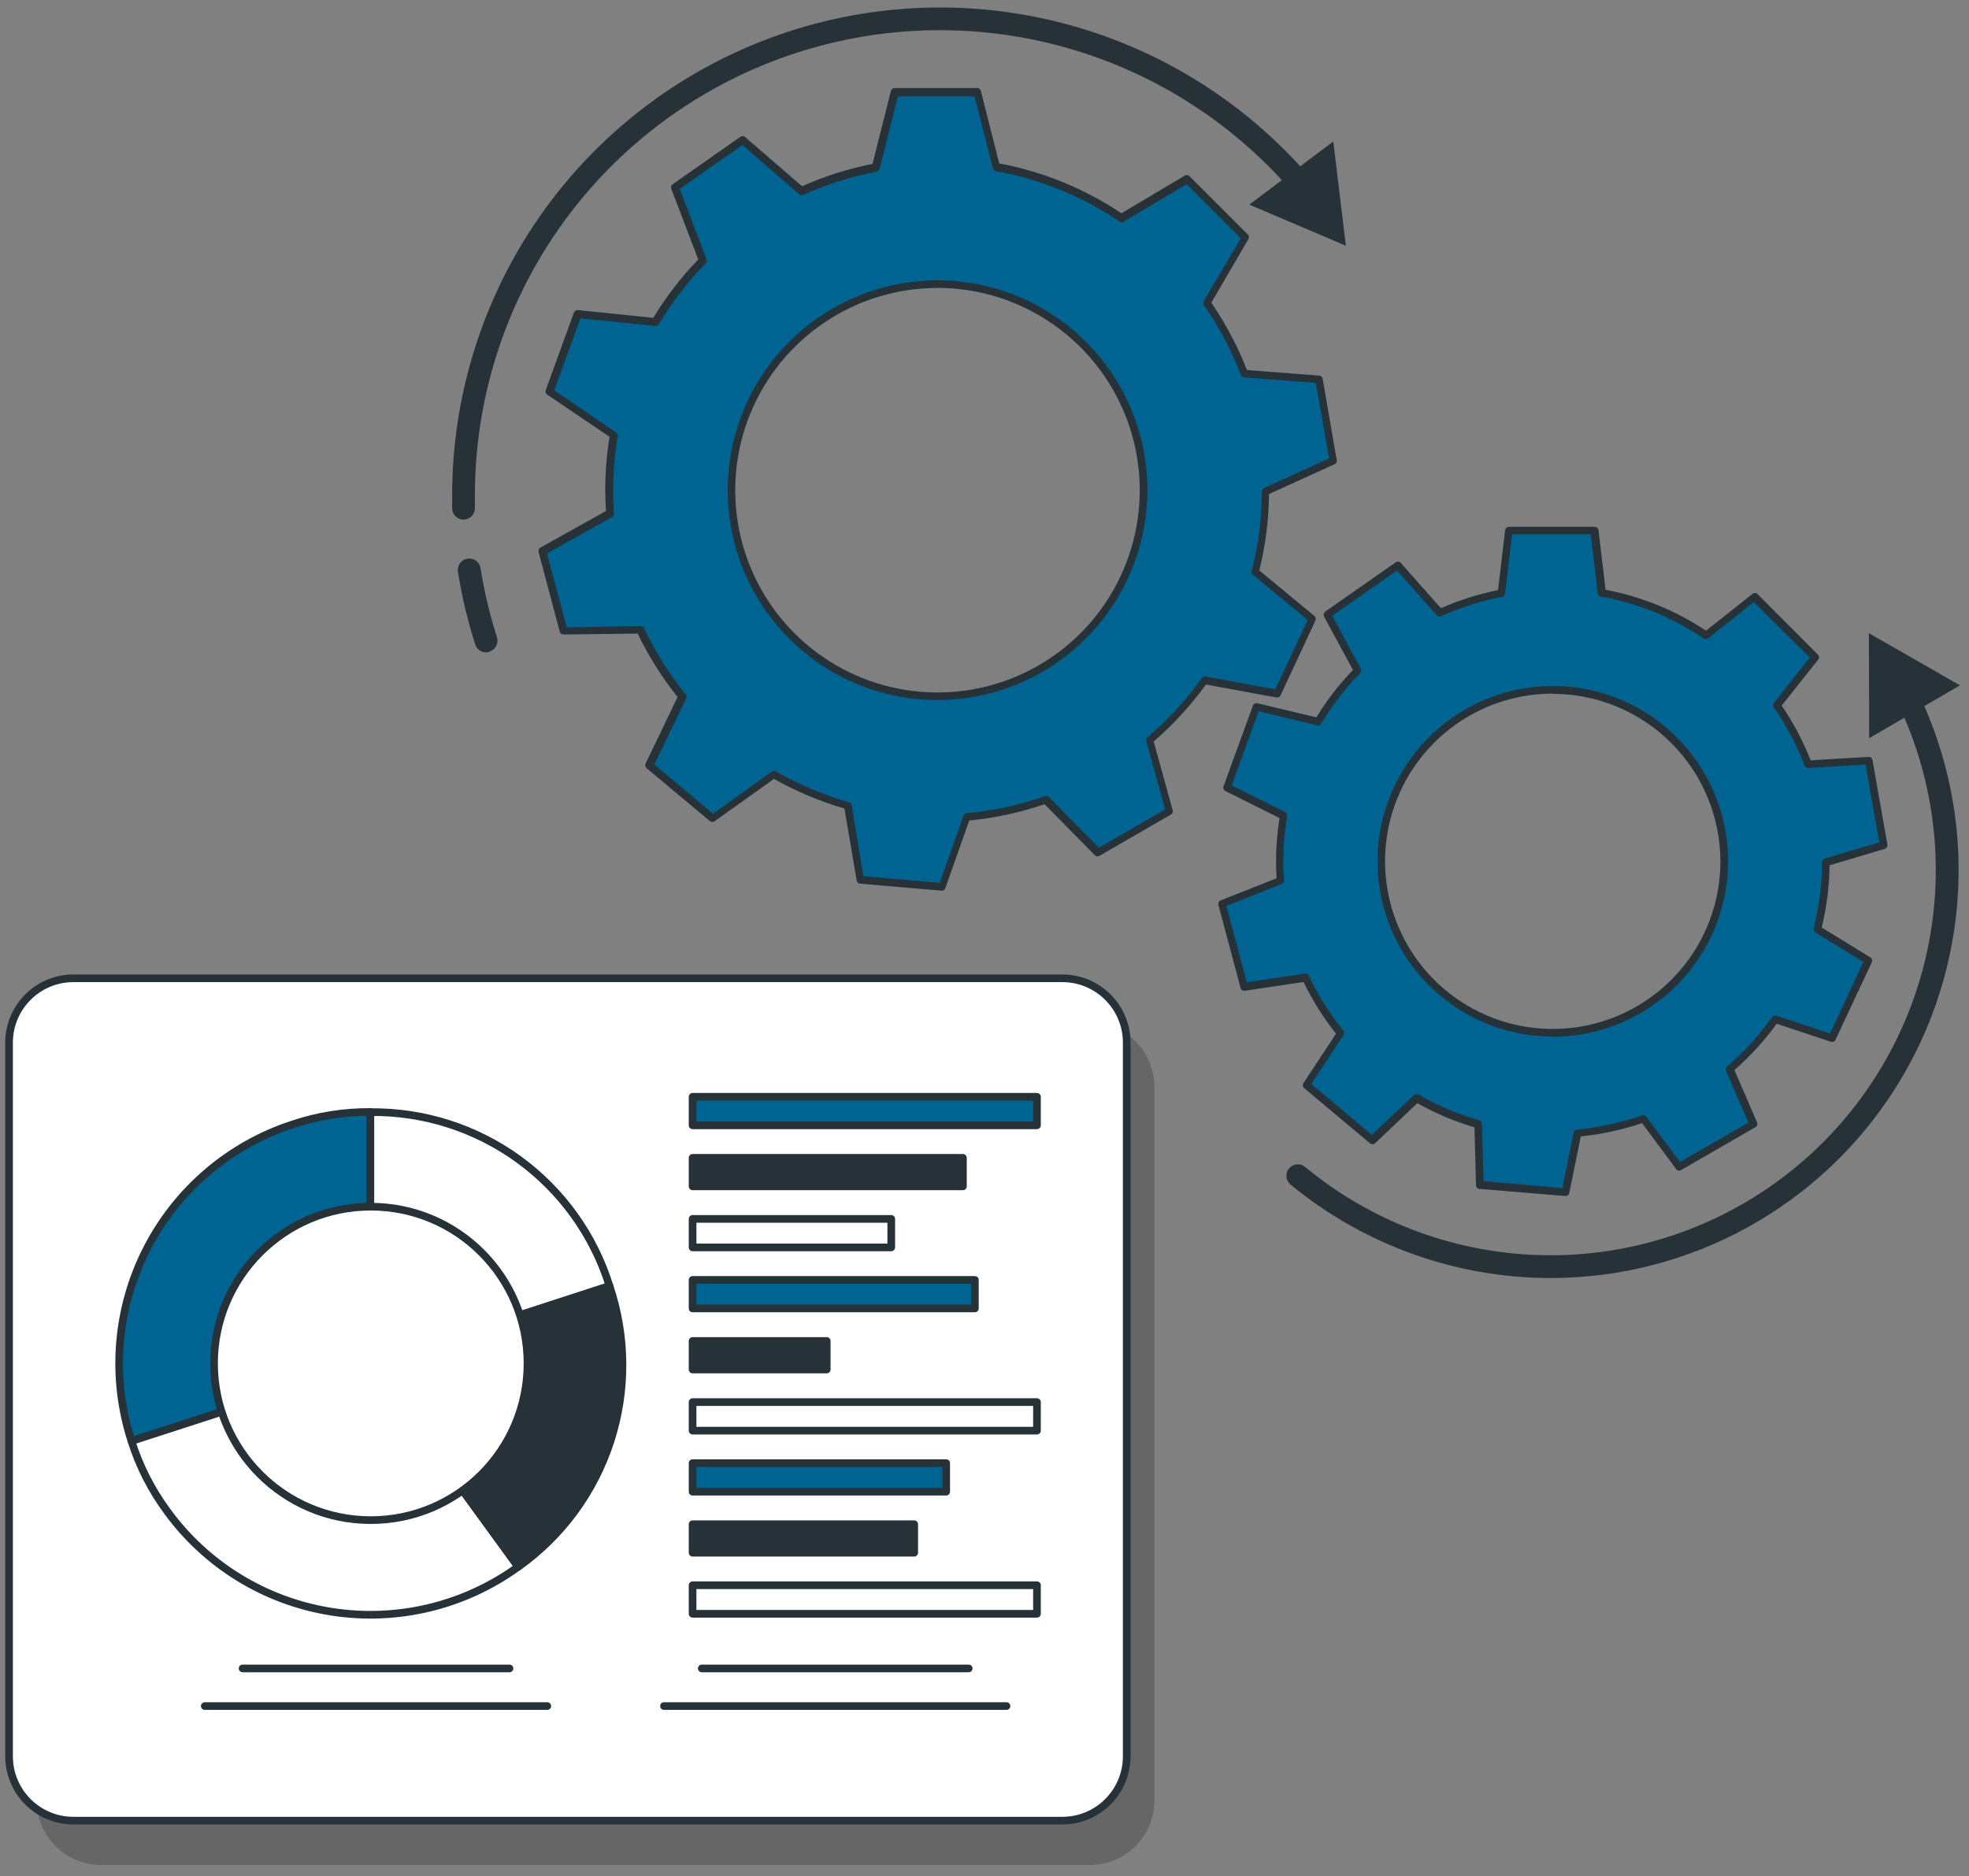 <svg width="106" height="101" viewBox="0 0 106 101" fill="none" xmlns="http://www.w3.org/2000/svg">
<rect x="0" y="0" width="106" height="101" fill="#808080" stroke="none"/>
<path d="M68.135 26.46L71.78 24.799L71.022 20.422L67.001 20.111C66.489 18.769 65.812 17.495 64.988 16.318L67.062 12.818L63.918 9.673L60.391 11.771C58.359 10.388 56.059 9.448 53.64 9.013L52.623 4.982H48.178L47.154 9.036C45.777 9.299 44.437 9.726 43.161 10.307L39.982 7.557L36.345 10.106L37.862 14.039C36.883 15.037 36.026 16.149 35.31 17.35L31.138 16.917L29.621 21.089L33.084 23.437C32.917 24.412 32.834 25.399 32.833 26.388C32.833 26.809 32.833 27.222 32.882 27.636L29.238 29.668L30.375 33.962L34.502 33.909C35.113 35.197 35.877 36.406 36.778 37.512L34.995 41.21L38.408 44.066L41.708 41.703C42.958 42.424 44.291 42.988 45.679 43.383L46.343 47.361L50.769 47.741L52.104 43.974C53.557 43.845 54.987 43.534 56.363 43.049L59.154 45.89L63.004 43.667L61.946 39.84C63.062 38.892 64.055 37.81 64.904 36.617L68.814 37.337L70.711 33.313L67.642 30.78C67.986 29.366 68.151 27.915 68.135 26.46ZM61.563 26.384C61.563 28.578 60.912 30.723 59.693 32.547C58.474 34.372 56.742 35.794 54.715 36.633C52.687 37.473 50.457 37.693 48.305 37.264C46.153 36.836 44.176 35.78 42.625 34.228C41.073 32.677 40.017 30.7 39.589 28.548C39.161 26.396 39.38 24.166 40.22 22.139C41.06 20.111 42.481 18.379 44.306 17.16C46.13 15.941 48.275 15.29 50.469 15.29C51.926 15.29 53.369 15.577 54.715 16.135C56.062 16.693 57.285 17.51 58.315 18.541C59.345 19.572 60.162 20.795 60.719 22.141C61.277 23.488 61.563 24.931 61.563 26.388V26.384Z" fill="#006492"/>
<path d="M50.731 47.953L46.305 47.574C46.259 47.57 46.216 47.551 46.182 47.52C46.149 47.489 46.126 47.448 46.119 47.403L45.459 43.527C44.138 43.144 42.865 42.609 41.666 41.934L38.473 44.21C38.437 44.238 38.393 44.253 38.348 44.253C38.302 44.253 38.258 44.238 38.222 44.21L34.809 41.354C34.774 41.324 34.75 41.284 34.74 41.24C34.73 41.195 34.736 41.148 34.756 41.107L36.478 37.523C35.636 36.469 34.914 35.324 34.327 34.11L30.334 34.159C30.288 34.161 30.243 34.147 30.206 34.119C30.169 34.092 30.143 34.052 30.133 34.007L28.995 29.714C28.982 29.67 28.985 29.624 29.002 29.582C29.019 29.54 29.05 29.505 29.09 29.483L32.621 27.51C32.594 27.086 32.583 26.725 32.583 26.373C32.583 25.416 32.66 24.461 32.814 23.517L29.458 21.241C29.42 21.215 29.392 21.177 29.378 21.133C29.365 21.089 29.366 21.041 29.382 20.998L30.899 16.826C30.916 16.784 30.946 16.748 30.985 16.724C31.024 16.7 31.07 16.69 31.115 16.694L35.169 17.111C35.856 15.977 36.668 14.924 37.589 13.97L36.136 10.159C36.12 10.116 36.118 10.069 36.132 10.026C36.145 9.982 36.174 9.945 36.212 9.92L39.85 7.371C39.886 7.343 39.931 7.327 39.977 7.327C40.023 7.327 40.068 7.343 40.104 7.371L43.18 10.026C44.395 9.485 45.667 9.082 46.972 8.824L47.962 4.895C47.974 4.85 48.001 4.811 48.037 4.783C48.073 4.755 48.117 4.74 48.163 4.739H52.608C52.654 4.739 52.698 4.755 52.733 4.783C52.769 4.811 52.794 4.85 52.805 4.895L53.791 8.797C56.144 9.238 58.383 10.151 60.372 11.482L63.785 9.453C63.824 9.429 63.87 9.419 63.916 9.424C63.961 9.43 64.004 9.451 64.036 9.484L67.176 12.624C67.208 12.657 67.228 12.699 67.233 12.744C67.239 12.789 67.229 12.835 67.206 12.874L65.211 16.295C65.986 17.427 66.629 18.643 67.127 19.921L71.018 20.221C71.064 20.224 71.107 20.243 71.14 20.274C71.174 20.305 71.196 20.346 71.204 20.392L71.962 24.768C71.969 24.813 71.962 24.859 71.94 24.9C71.919 24.94 71.886 24.972 71.845 24.992L68.317 26.596C68.304 27.984 68.128 29.365 67.794 30.711L70.76 33.161C70.795 33.19 70.819 33.229 70.83 33.273C70.84 33.317 70.835 33.363 70.817 33.404L68.939 37.432C68.92 37.474 68.888 37.507 68.847 37.529C68.807 37.55 68.761 37.557 68.716 37.55L64.923 36.852C64.105 37.978 63.161 39.008 62.109 39.92L63.129 43.618C63.141 43.662 63.139 43.709 63.121 43.752C63.104 43.794 63.074 43.83 63.034 43.853L59.185 46.076C59.145 46.097 59.1 46.105 59.056 46.099C59.011 46.093 58.97 46.073 58.938 46.041L56.234 43.296C54.921 43.745 53.561 44.039 52.18 44.172L50.89 47.816C50.878 47.851 50.857 47.882 50.829 47.906C50.801 47.93 50.767 47.946 50.731 47.953ZM46.479 47.172L50.59 47.528L51.872 43.91C51.885 43.873 51.908 43.841 51.94 43.817C51.971 43.794 52.008 43.78 52.047 43.777C53.483 43.649 54.897 43.342 56.257 42.863C56.294 42.85 56.334 42.848 56.372 42.857C56.41 42.865 56.445 42.885 56.473 42.913L59.154 45.639L62.727 43.576L61.711 39.901C61.7 39.864 61.7 39.824 61.711 39.787C61.723 39.75 61.745 39.717 61.775 39.693C62.877 38.754 63.859 37.684 64.699 36.507C64.722 36.475 64.753 36.45 64.79 36.435C64.826 36.42 64.866 36.416 64.904 36.423L68.655 37.114L70.4 33.378L67.457 30.947C67.425 30.922 67.402 30.889 67.389 30.851C67.377 30.813 67.377 30.772 67.388 30.734C67.744 29.337 67.927 27.901 67.931 26.46C67.931 26.421 67.942 26.382 67.964 26.349C67.986 26.316 68.016 26.29 68.052 26.274L71.553 24.677L70.836 20.615L66.971 20.316C66.932 20.313 66.895 20.299 66.864 20.275C66.833 20.252 66.81 20.22 66.797 20.183C66.291 18.852 65.624 17.588 64.809 16.421C64.788 16.387 64.777 16.348 64.777 16.309C64.777 16.269 64.788 16.23 64.809 16.197L66.8 12.833L63.884 9.916L60.493 11.93C60.461 11.951 60.422 11.963 60.383 11.963C60.344 11.963 60.306 11.951 60.273 11.93C58.267 10.569 55.999 9.644 53.613 9.214C53.574 9.208 53.538 9.19 53.509 9.163C53.48 9.136 53.46 9.101 53.45 9.063L52.468 5.187H48.338L47.355 9.089C47.345 9.127 47.325 9.162 47.296 9.189C47.267 9.216 47.231 9.234 47.192 9.241C45.831 9.5 44.506 9.92 43.244 10.493C43.208 10.509 43.169 10.515 43.13 10.51C43.091 10.504 43.054 10.488 43.024 10.462L39.971 7.807L36.592 10.17L38.037 13.963C38.051 13.999 38.054 14.039 38.046 14.078C38.038 14.116 38.019 14.151 37.991 14.179C37.025 15.168 36.179 16.266 35.469 17.452C35.449 17.485 35.419 17.512 35.385 17.53C35.35 17.547 35.311 17.554 35.272 17.551L31.248 17.137L29.837 21.014L33.167 23.289C33.2 23.311 33.226 23.342 33.241 23.378C33.257 23.415 33.261 23.455 33.254 23.494C33.092 24.458 33.009 25.433 33.008 26.41C33.008 26.79 33.008 27.169 33.057 27.643C33.059 27.682 33.05 27.721 33.031 27.755C33.012 27.789 32.984 27.817 32.951 27.837L29.446 29.794L30.516 33.776L34.49 33.704C34.529 33.704 34.568 33.715 34.601 33.736C34.633 33.756 34.66 33.786 34.676 33.821C35.276 35.094 36.027 36.29 36.914 37.383C36.938 37.413 36.954 37.449 36.958 37.487C36.963 37.525 36.957 37.564 36.941 37.599L35.226 41.157L38.386 43.811L41.556 41.536C41.59 41.514 41.629 41.503 41.668 41.503C41.708 41.503 41.747 41.514 41.78 41.536C43.016 42.246 44.334 42.802 45.706 43.193C45.743 43.203 45.777 43.224 45.803 43.253C45.829 43.282 45.847 43.318 45.853 43.356L46.479 47.172ZM50.469 37.69C48.235 37.689 46.051 37.026 44.193 35.784C42.336 34.542 40.888 32.777 40.033 30.713C39.179 28.648 38.956 26.376 39.392 24.185C39.828 21.994 40.905 19.981 42.485 18.401C44.065 16.821 46.078 15.746 48.27 15.31C50.462 14.874 52.733 15.098 54.797 15.954C56.862 16.809 58.626 18.257 59.867 20.115C61.109 21.973 61.771 24.157 61.771 26.392C61.766 29.387 60.574 32.258 58.455 34.375C56.336 36.492 53.464 37.683 50.469 37.686V37.69ZM50.469 15.503C48.316 15.503 46.21 16.141 44.42 17.338C42.629 18.534 41.233 20.235 40.409 22.225C39.585 24.214 39.369 26.404 39.789 28.516C40.21 30.628 41.247 32.568 42.77 34.091C44.292 35.614 46.233 36.651 48.345 37.071C50.457 37.491 52.646 37.276 54.636 36.452C56.626 35.627 58.326 34.232 59.523 32.441C60.719 30.65 61.358 28.545 61.358 26.392C61.356 23.504 60.208 20.735 58.167 18.693C56.125 16.651 53.357 15.502 50.469 15.499V15.503Z" fill="#263238"/>
<path d="M26.169 35.122C26.039 35.122 25.912 35.08 25.808 35.003C25.703 34.926 25.625 34.818 25.585 34.694C25.174 33.415 24.862 32.106 24.652 30.78C24.627 30.618 24.667 30.453 24.764 30.322C24.86 30.19 25.005 30.101 25.166 30.076C25.328 30.051 25.492 30.091 25.624 30.187C25.756 30.284 25.845 30.429 25.87 30.59C26.07 31.854 26.367 33.1 26.757 34.318C26.802 34.472 26.785 34.636 26.711 34.778C26.637 34.919 26.511 35.026 26.359 35.077C26.299 35.103 26.235 35.119 26.169 35.122Z" fill="#263238"/>
<path d="M24.959 27.977C24.799 27.977 24.644 27.915 24.529 27.803C24.413 27.691 24.346 27.538 24.341 27.378C24.341 27.139 24.341 26.9 24.341 26.661C24.343 21.298 25.985 16.065 29.049 11.663C32.112 7.262 36.449 3.904 41.478 2.04C46.506 0.176 51.984 -0.103 57.176 1.238C62.368 2.58 67.025 5.478 70.521 9.544C70.574 9.606 70.614 9.677 70.639 9.754C70.665 9.83 70.675 9.911 70.669 9.992C70.663 10.073 70.641 10.151 70.605 10.224C70.568 10.296 70.518 10.36 70.457 10.413C70.395 10.466 70.324 10.506 70.247 10.531C70.171 10.557 70.09 10.567 70.009 10.561C69.928 10.555 69.85 10.533 69.777 10.496C69.705 10.46 69.641 10.41 69.588 10.348C66.257 6.47 61.818 3.704 56.869 2.423C51.919 1.143 46.696 1.408 41.902 3.184C37.108 4.96 32.973 8.162 30.052 12.358C27.132 16.555 25.566 21.544 25.566 26.657C25.566 26.885 25.566 27.112 25.566 27.34C25.569 27.421 25.555 27.502 25.526 27.577C25.498 27.653 25.454 27.722 25.398 27.781C25.343 27.84 25.276 27.887 25.202 27.92C25.128 27.953 25.048 27.971 24.967 27.973L24.959 27.977Z" fill="#263238"/>
<path d="M71.776 7.618L72.455 13.231L67.256 11.016L71.776 7.618Z" fill="#263238"/>
<path d="M98.291 46.444L101.405 45.514L100.601 40.963L97.335 41.16C96.909 40.039 96.347 38.974 95.663 37.99L97.715 35.403L94.445 32.149L91.836 34.22C90.147 33.078 88.237 32.303 86.23 31.944L85.851 28.591H81.224L80.845 31.967C79.698 32.185 78.581 32.539 77.519 33.021L75.243 30.469L71.45 33.124L73.077 36.131C72.263 36.962 71.55 37.886 70.954 38.885L67.631 38.092L66.061 42.389L69.095 43.906C68.956 44.717 68.886 45.538 68.886 46.36C68.886 46.709 68.886 47.054 68.928 47.399L65.776 48.643L66.971 53.107L70.282 52.618C70.791 53.69 71.427 54.696 72.178 55.614L70.343 58.394L73.885 61.364L76.275 59.088C77.316 59.687 78.426 60.156 79.582 60.484L79.669 63.753L84.273 64.155L84.926 60.981C86.133 60.876 87.323 60.621 88.468 60.222L90.391 62.813L94.392 60.503L93.114 57.552C94.04 56.762 94.867 55.861 95.576 54.871L98.632 55.887L100.586 51.715L97.829 50.039C98.132 48.864 98.287 47.657 98.291 46.444ZM92.822 46.379C92.822 48.205 92.281 49.99 91.266 51.508C90.251 53.026 88.81 54.21 87.123 54.908C85.436 55.607 83.579 55.789 81.788 55.433C79.998 55.076 78.353 54.197 77.062 52.905C75.771 51.614 74.892 49.969 74.536 48.178C74.18 46.387 74.364 44.531 75.063 42.844C75.762 41.157 76.946 39.715 78.465 38.702C79.983 37.688 81.769 37.147 83.594 37.148C84.807 37.148 86.007 37.386 87.127 37.85C88.246 38.314 89.264 38.995 90.121 39.852C90.978 40.709 91.657 41.727 92.121 42.847C92.584 43.967 92.823 45.167 92.822 46.379Z" fill="#006492"/>
<path d="M84.269 64.387H84.251L79.65 64.007C79.6 64.004 79.552 63.982 79.517 63.945C79.482 63.909 79.462 63.861 79.46 63.81L79.377 60.689C78.306 60.374 77.274 59.939 76.301 59.392L74.025 61.55C73.988 61.583 73.939 61.602 73.889 61.602C73.838 61.602 73.79 61.583 73.752 61.55L70.21 58.58C70.171 58.547 70.147 58.501 70.139 58.451C70.132 58.401 70.144 58.349 70.172 58.307L71.924 55.652C71.241 54.791 70.654 53.858 70.176 52.868L67.013 53.339C66.963 53.347 66.911 53.336 66.869 53.307C66.827 53.279 66.797 53.236 66.785 53.187L65.591 48.715C65.578 48.667 65.584 48.615 65.607 48.57C65.63 48.525 65.669 48.491 65.716 48.473L68.727 47.282C68.704 46.944 68.697 46.656 68.697 46.379C68.697 45.595 68.759 44.813 68.882 44.039L65.97 42.586C65.924 42.564 65.889 42.526 65.87 42.479C65.851 42.432 65.85 42.38 65.867 42.332L67.449 37.99C67.468 37.943 67.502 37.904 67.547 37.881C67.591 37.857 67.642 37.85 67.692 37.861L70.866 38.619C71.428 37.7 72.088 36.844 72.835 36.067L71.279 33.192C71.256 33.147 71.249 33.096 71.261 33.047C71.273 32.998 71.302 32.955 71.344 32.926L75.137 30.271C75.178 30.242 75.229 30.23 75.28 30.236C75.33 30.242 75.377 30.267 75.41 30.306L77.572 32.744C78.558 32.308 79.59 31.981 80.647 31.77L81.027 28.546C81.033 28.496 81.057 28.45 81.095 28.416C81.133 28.383 81.181 28.364 81.231 28.364H85.855C85.905 28.364 85.953 28.383 85.99 28.417C86.027 28.45 86.05 28.496 86.056 28.546L86.435 31.751C88.367 32.117 90.206 32.866 91.844 33.954L94.335 31.978C94.373 31.945 94.422 31.927 94.472 31.927C94.522 31.927 94.57 31.945 94.608 31.978L97.874 35.248C97.907 35.285 97.926 35.334 97.926 35.384C97.926 35.434 97.907 35.483 97.874 35.521L95.917 37.986C96.545 38.907 97.068 39.895 97.476 40.933L100.589 40.747C100.64 40.744 100.69 40.76 100.73 40.791C100.769 40.823 100.796 40.868 100.806 40.918L101.606 45.469C101.615 45.518 101.606 45.57 101.579 45.613C101.552 45.656 101.51 45.687 101.462 45.7L98.496 46.584C98.481 47.713 98.338 48.836 98.071 49.933L100.688 51.541C100.731 51.568 100.762 51.609 100.777 51.657C100.791 51.705 100.788 51.757 100.768 51.803L98.814 55.975C98.793 56.02 98.756 56.056 98.71 56.076C98.664 56.096 98.612 56.099 98.564 56.084L95.648 55.114C94.985 56.028 94.222 56.865 93.372 57.609L94.589 60.423C94.609 60.469 94.612 60.521 94.597 60.568C94.581 60.616 94.549 60.656 94.506 60.681L90.501 62.991C90.458 63.017 90.407 63.026 90.358 63.016C90.309 63.006 90.265 62.978 90.235 62.938L88.4 60.465C87.332 60.827 86.226 61.067 85.104 61.178L84.482 64.212C84.474 64.263 84.449 64.308 84.409 64.34C84.37 64.373 84.32 64.389 84.269 64.387ZM79.866 63.587L84.106 63.966L84.717 60.969C84.727 60.926 84.75 60.887 84.783 60.858C84.817 60.828 84.859 60.81 84.903 60.806C86.094 60.699 87.267 60.444 88.396 60.048C88.438 60.033 88.483 60.033 88.525 60.046C88.567 60.059 88.605 60.085 88.631 60.12L90.444 62.562L94.13 60.435L92.921 57.651C92.904 57.61 92.901 57.565 92.911 57.522C92.921 57.48 92.944 57.441 92.978 57.412C93.894 56.632 94.708 55.74 95.401 54.757C95.428 54.722 95.465 54.696 95.507 54.682C95.549 54.669 95.594 54.668 95.636 54.681L98.519 55.645L100.316 51.787L97.726 50.194C97.689 50.171 97.66 50.136 97.644 50.096C97.627 50.055 97.624 50.01 97.635 49.967C97.932 48.808 98.084 47.617 98.086 46.421C98.086 46.377 98.101 46.334 98.128 46.299C98.154 46.264 98.192 46.239 98.234 46.227L101.17 45.351L100.43 41.16L97.35 41.346C97.306 41.35 97.263 41.338 97.226 41.314C97.189 41.29 97.16 41.255 97.146 41.213C96.725 40.109 96.171 39.059 95.496 38.088C95.469 38.053 95.455 38.011 95.455 37.967C95.455 37.923 95.469 37.88 95.496 37.846L97.43 35.403L94.415 32.411L91.95 34.368C91.915 34.394 91.872 34.408 91.828 34.408C91.784 34.408 91.742 34.394 91.707 34.368C90.044 33.237 88.161 32.469 86.181 32.115C86.138 32.107 86.098 32.085 86.068 32.053C86.038 32.021 86.019 31.98 86.014 31.936L85.635 28.762H81.406L81.027 31.955C81.023 31.999 81.005 32.04 80.976 32.072C80.946 32.105 80.907 32.126 80.864 32.134C79.734 32.349 78.633 32.7 77.587 33.177C77.546 33.194 77.502 33.198 77.459 33.189C77.416 33.179 77.377 33.157 77.348 33.124L75.205 30.711L71.719 33.15L73.259 35.995C73.279 36.034 73.287 36.078 73.281 36.121C73.275 36.165 73.255 36.205 73.225 36.237C72.421 37.056 71.719 37.967 71.132 38.953C71.108 38.99 71.073 39.019 71.033 39.036C70.992 39.053 70.947 39.057 70.904 39.048L67.76 38.289L66.307 42.287L69.182 43.724C69.222 43.745 69.253 43.777 69.273 43.816C69.293 43.856 69.299 43.901 69.292 43.944C69.157 44.744 69.088 45.553 69.087 46.364C69.087 46.671 69.087 46.997 69.129 47.388C69.132 47.431 69.12 47.474 69.097 47.511C69.074 47.548 69.04 47.576 69 47.593L66.019 48.772L67.119 52.88L70.248 52.417C70.292 52.41 70.337 52.419 70.376 52.44C70.415 52.461 70.446 52.494 70.464 52.535C70.963 53.59 71.587 54.582 72.323 55.489C72.348 55.524 72.362 55.567 72.362 55.611C72.362 55.654 72.348 55.697 72.323 55.732L70.589 58.36L73.847 61.095L76.123 58.959C76.154 58.928 76.195 58.908 76.239 58.903C76.283 58.898 76.327 58.907 76.365 58.929C77.39 59.521 78.485 59.983 79.624 60.306C79.666 60.317 79.703 60.342 79.73 60.376C79.758 60.41 79.773 60.452 79.775 60.495L79.866 63.587ZM83.594 55.804C81.728 55.804 79.904 55.251 78.352 54.214C76.8 53.177 75.591 51.703 74.876 49.979C74.162 48.255 73.975 46.357 74.34 44.527C74.704 42.696 75.602 41.015 76.922 39.695C78.242 38.376 79.923 37.477 81.754 37.113C83.584 36.749 85.481 36.935 87.206 37.65C88.93 38.364 90.403 39.573 91.44 41.125C92.477 42.677 93.031 44.501 93.031 46.368C93.031 48.871 92.037 51.273 90.267 53.044C88.498 54.816 86.098 55.812 83.594 55.815V55.804ZM83.594 37.341C81.809 37.34 80.063 37.869 78.578 38.861C77.094 39.852 75.936 41.261 75.252 42.911C74.568 44.56 74.389 46.375 74.737 48.126C75.085 49.878 75.944 51.486 77.207 52.749C78.469 54.012 80.077 54.872 81.828 55.221C83.579 55.569 85.394 55.391 87.044 54.708C88.694 54.024 90.104 52.867 91.096 51.383C92.088 49.898 92.617 48.153 92.617 46.368C92.611 43.977 91.658 41.687 89.967 39.997C88.276 38.307 85.985 37.356 83.594 37.352V37.341Z" fill="#263238"/>
<path d="M83.447 68.805C78.347 68.793 73.41 67.014 69.474 63.772C69.349 63.668 69.269 63.518 69.254 63.356C69.239 63.193 69.289 63.032 69.393 62.906C69.497 62.78 69.647 62.701 69.809 62.685C69.972 62.67 70.134 62.72 70.259 62.824C73.905 65.838 78.471 67.515 83.201 67.577C87.93 67.64 92.539 66.083 96.262 63.166C99.986 60.25 102.6 56.148 103.672 51.541C104.744 46.934 104.209 42.099 102.156 37.838C102.114 37.764 102.087 37.683 102.078 37.598C102.069 37.514 102.077 37.428 102.102 37.347C102.127 37.266 102.169 37.191 102.224 37.127C102.28 37.063 102.348 37.01 102.424 36.974C102.501 36.937 102.584 36.916 102.669 36.913C102.754 36.91 102.838 36.924 102.917 36.955C102.997 36.986 103.068 37.033 103.129 37.093C103.189 37.153 103.236 37.224 103.267 37.303C104.881 40.654 105.617 44.36 105.407 48.074C105.197 51.787 104.048 55.387 102.067 58.535C100.087 61.683 97.339 64.277 94.082 66.073C90.826 67.869 87.166 68.809 83.447 68.805Z" fill="#263238"/>
<path d="M100.627 39.742L100.609 34.087L105.512 36.897L100.627 39.742Z" fill="#263238"/>
<path opacity="0.2" d="M58.682 55.055H5.444C3.53 55.055 1.979 56.606 1.979 58.52V96.938C1.979 98.852 3.53 100.403 5.444 100.403H58.682C60.596 100.403 62.147 98.852 62.147 96.938V58.52C62.147 56.606 60.596 55.055 58.682 55.055Z" fill="black"/>
<path d="M57.191 52.668H3.953C2.039 52.668 0.488 54.219 0.488 56.133V94.551C0.488 96.465 2.039 98.016 3.953 98.016H57.191C59.105 98.016 60.656 96.465 60.656 94.551V56.133C60.656 54.219 59.105 52.668 57.191 52.668Z" fill="white" stroke="#263238" stroke-width="0.412" stroke-linecap="round" stroke-linejoin="round"/>
<path d="M19.94 73.409L7.077 77.583C5.968 74.169 6.261 70.455 7.89 67.257C9.52 64.059 12.352 61.639 15.766 60.53C17.111 60.079 18.521 59.855 19.94 59.865V73.409Z" fill="#006492" stroke="#263238" stroke-width="0.412" stroke-linecap="round" stroke-linejoin="round"/>
<path d="M19.94 73.409L27.895 84.351C24.992 86.459 21.37 87.328 17.826 86.766C14.283 86.204 11.107 84.258 8.998 81.356C8.154 80.213 7.505 78.938 7.077 77.583L19.94 73.409Z" fill="white" stroke="#263238" stroke-width="0.412" stroke-linecap="round" stroke-linejoin="round"/>
<path d="M19.94 73.409L32.811 69.227C33.727 71.94 33.745 74.877 32.861 77.601C31.977 80.326 30.238 82.692 27.903 84.351L19.94 73.409Z" fill="#263238" stroke="#263238" stroke-width="0.412" stroke-linecap="round" stroke-linejoin="round"/>
<path d="M19.94 73.409V59.873C22.806 59.841 25.606 60.733 27.925 62.418C30.243 64.103 31.957 66.491 32.811 69.227L19.94 73.409Z" fill="white" stroke="#263238" stroke-width="0.412" stroke-linecap="round" stroke-linejoin="round"/>
<path d="M19.96 81.838C24.62 81.838 28.398 78.061 28.398 73.401C28.398 68.741 24.62 64.963 19.96 64.963C15.3 64.963 11.523 68.741 11.523 73.401C11.523 78.061 15.3 81.838 19.96 81.838Z" fill="white" stroke="#263238" stroke-width="0.412" stroke-linecap="round" stroke-linejoin="round"/>
<path d="M55.825 59.047H37.285V60.583H55.825V59.047Z" fill="#006492" stroke="#263238" stroke-width="0.412" stroke-linecap="round" stroke-linejoin="round"/>
<path d="M51.838 62.333H37.285V63.869H51.838V62.333Z" fill="#263238" stroke="#263238" stroke-width="0.412" stroke-linecap="round" stroke-linejoin="round"/>
<path d="M47.98 65.62H37.285V67.156H47.98V65.62Z" fill="white" stroke="#263238" stroke-width="0.412" stroke-linecap="round" stroke-linejoin="round"/>
<path d="M52.482 68.906H37.285V70.442H52.482V68.906Z" fill="#006492" stroke="#263238" stroke-width="0.412" stroke-linecap="round" stroke-linejoin="round"/>
<path d="M44.507 72.193H37.285V73.729H44.507V72.193Z" fill="#263238" stroke="#263238" stroke-width="0.412" stroke-linecap="round" stroke-linejoin="round"/>
<path d="M55.825 75.484H37.285V77.02H55.825V75.484Z" fill="white" stroke="#263238" stroke-width="0.412" stroke-linecap="round" stroke-linejoin="round"/>
<path d="M50.938 78.77H37.285V80.306H50.938V78.77Z" fill="#006492" stroke="#263238" stroke-width="0.412" stroke-linecap="round" stroke-linejoin="round"/>
<path d="M49.216 82.057H37.285V83.593H49.216V82.057Z" fill="#263238" stroke="#263238" stroke-width="0.412" stroke-linecap="round" stroke-linejoin="round"/>
<path d="M55.825 85.344H37.285V86.88H55.825V85.344Z" fill="white" stroke="#263238" stroke-width="0.412" stroke-linecap="round" stroke-linejoin="round"/>
<path d="M13.059 89.822H27.429" stroke="#263238" stroke-width="0.412" stroke-linecap="round" stroke-linejoin="round"/>
<path d="M11.024 91.848H29.463" stroke="#263238" stroke-width="0.412" stroke-linecap="round" stroke-linejoin="round"/>
<path d="M37.779 89.822H52.15" stroke="#263238" stroke-width="0.412" stroke-linecap="round" stroke-linejoin="round"/>
<path d="M35.745 91.848H54.184" stroke="#263238" stroke-width="0.412" stroke-linecap="round" stroke-linejoin="round"/>
</svg>
